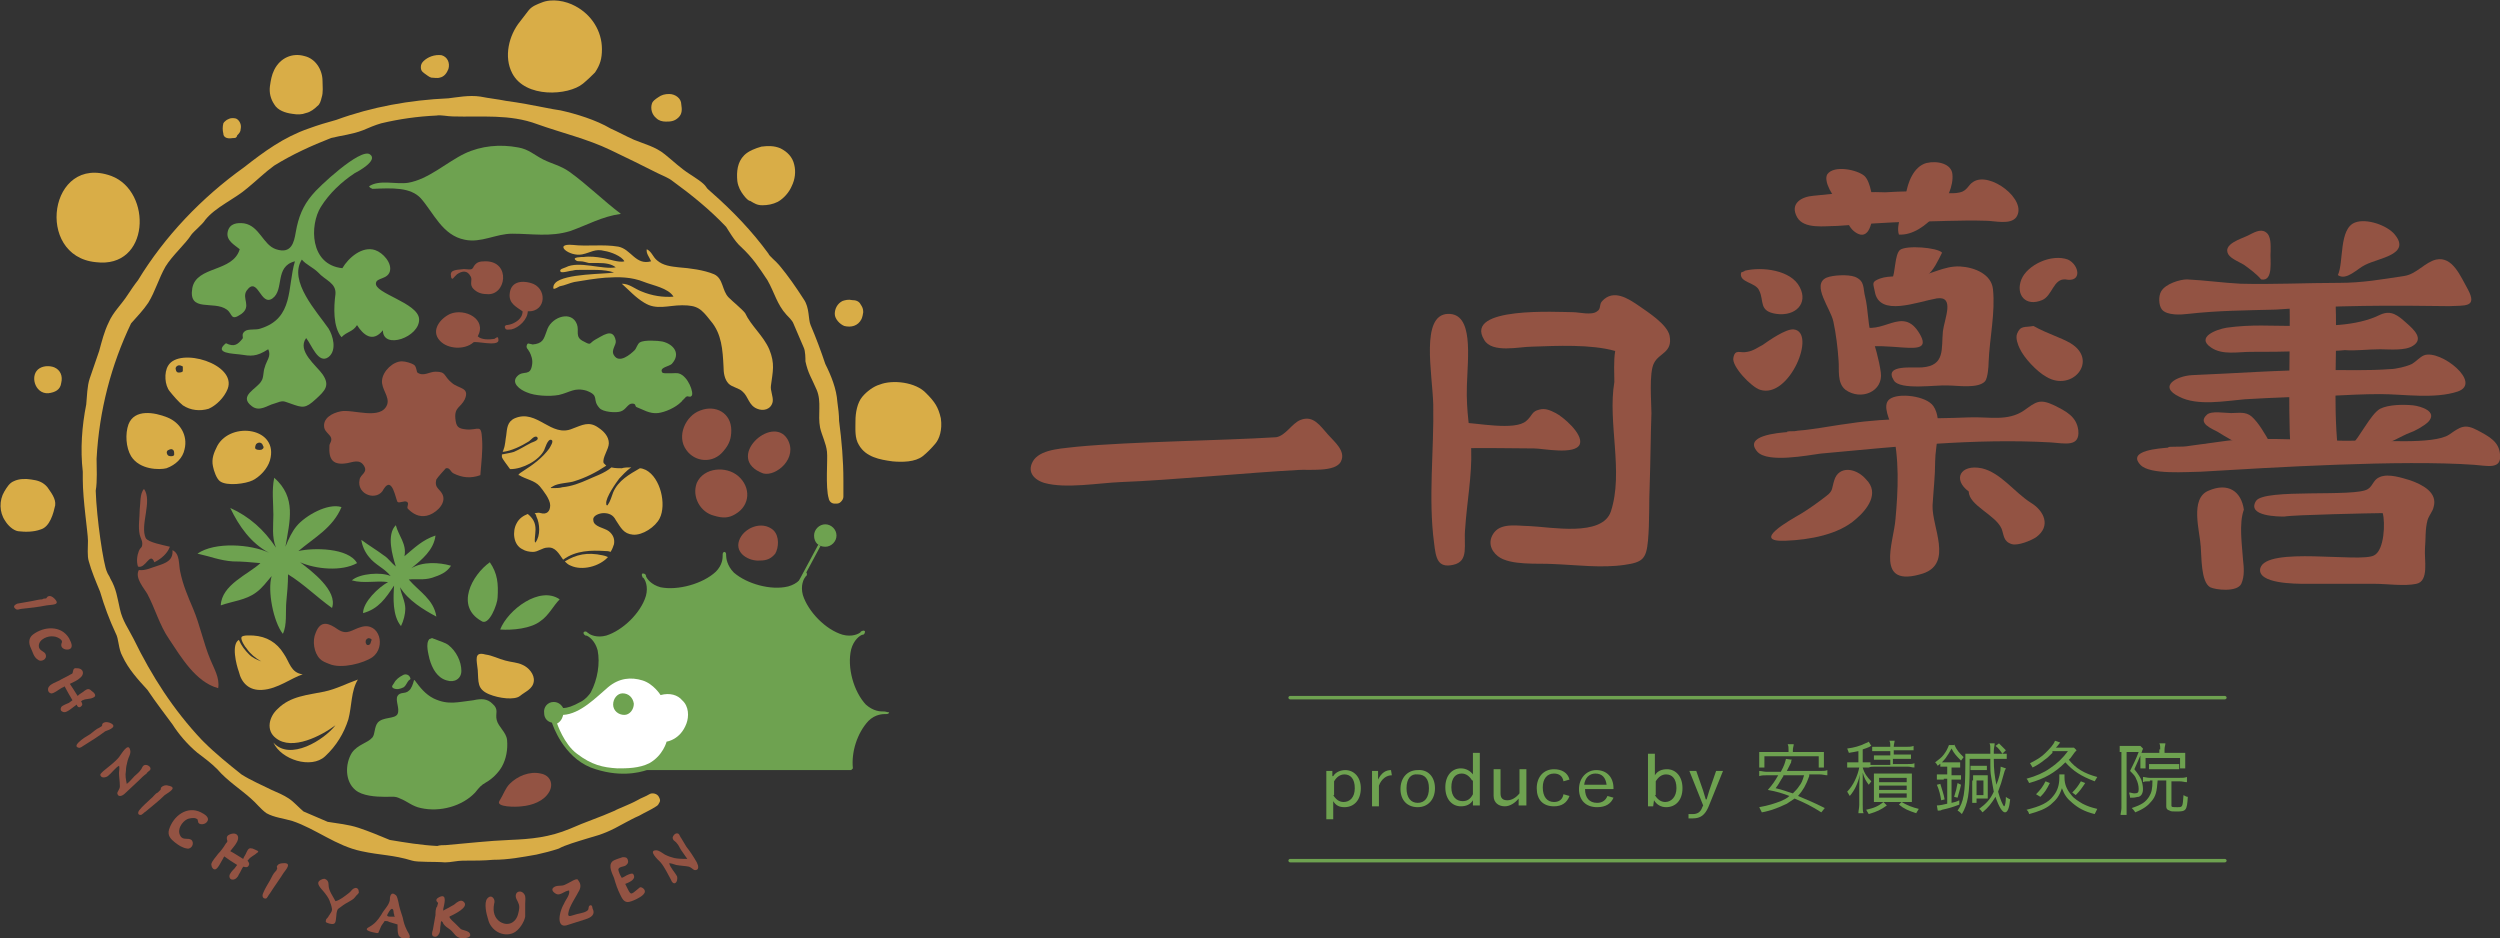 <?xml version="1.0" encoding="utf-8"?>
<!-- Generator: Adobe Illustrator 27.1.1, SVG Export Plug-In . SVG Version: 6.00 Build 0)  -->
<svg version="1.1" id="レイヤー_1" xmlns="http://www.w3.org/2000/svg" xmlns:xlink="http://www.w3.org/1999/xlink" x="0px"
	 y="0px" viewBox="0 0 289.9 108.8" style="enable-background:new 0 0 289.9 108.8;" xml:space="preserve">
<rect x="0" y="0" width="289.9" height="108.8" fill="#333333" stroke="none"/>
<style type="text/css">
	.st0{fill:#935343;}
	.st1{fill:#D9AD47;}
	.st2{fill:#6EA250;}
	.st3{fill:#FFFFFF;}
</style>
<g>
	<g>
		<path class="st0" d="M148,50.7c-6.4,0.4-16.7,0.5-23.1,1.1c-1.4,0.2-4,0.2-5,1.5c-0.9,1.3-0.1,2.3,1.2,2.7c2.5,0.7,6.3,0,8.9-0.1
			c5.5-0.2,14.9-1.1,20.5-1.4c1.2-0.1,4.4,0.3,5-1c0.6-1.2-0.8-2.3-1.5-3.1c-0.9-1-1.7-2.3-3.2-1.7C149.8,49.1,149.1,50.5,148,50.7z
			"/>
		<g>
			<path class="st0" d="M170.1,44.7c0.1-3.3,0.8-8.4-2.2-8.3c-3.2,0.1-1.8,6.9-1.7,10.5c0.1,5.3-0.6,10.9,0.1,16.1
				c0.2,1.7,0.4,2.9,2.2,2.5c1.9-0.4,1.2-2.3,1.4-4.2c0.2-3.1,0.8-6.1,0.7-9.2C170.5,49.9,170,47.9,170.1,44.7z"/>
			<path class="st0" d="M187.3,40.7c-2.8-0.8-6.8-0.6-9.7-0.5c-1.4,0-4.6,0.8-5.5-0.8c-2.4-3.9,8.6-3.2,10.3-3.2
				c0.7,0,2.2,0.4,2.8-0.1c0.5-0.3,0.2-0.8,0.6-1.2c1.3-1.4,3-0.3,4.3,0.6c1,0.7,3.2,2.1,3.5,3.4c0.4,2-1.2,2-1.8,3.2
				c-0.6,1.1-0.3,4.6-0.3,5.8c-0.1,3-0.1,5.3-0.2,8.3c-0.1,2.1,0,4.3-0.2,6.5c-0.2,2.1-0.6,2.5-2.7,2.8c-2.7,0.4-5.7,0-8.4-0.1
				c-1.6-0.1-4.9,0.2-6.3-0.9c-0.9-0.7-1.2-1.8-0.4-2.8c0.9-1.1,2.8-0.7,4-0.7c2.5,0.1,8.5,1.3,9.5-1.7c1.5-4.6-0.4-10.3,0.4-15
				C187.2,43.5,187.1,41.8,187.3,40.7z"/>
			<path class="st0" d="M169.4,49c1.7,0,6.3,1,7.6-0.2c0.7-0.6,0.6-1.1,1.5-1.3c0.7-0.2,1.3,0.1,1.9,0.4c0.8,0.4,3.2,2.4,2.8,3.6
				c-0.5,1.3-4.3,0.5-5.3,0.5c-2.5,0-6.1-0.1-8.6,0"/>
		</g>
		<g>
			<path class="st0" d="M202.3,31.4c2-0.5,5.4-0.1,6.4,1.9c1,1.9-0.5,3.4-2.7,3.1c-2.1-0.3-1.4-1.5-2-2.7c-0.4-1-2.4-0.9-2.1-2.1
				C202.2,31.5,202.4,31.4,202.3,31.4z"/>
			<path class="st0" d="M204.4,40c-0.6,0.3-1.1,0.7-1.8,0.8c-0.8,0.2-1.4-0.4-1.6,0.7c-0.2,1,2.1,3.4,3.1,3.7c3.4,1.1,6.6-6.7,3.9-7
				C207.1,38.1,205.1,39.5,204.4,40z"/>
			<path class="st0" d="M239.5,32.4c2,0.4,1.6-1.7,0.3-2.3c-1.9-0.7-4.7,0.6-5.4,2.3c-0.7,1.8,0.5,3.2,2.4,2.4
				C238,34.3,238.1,32.3,239.5,32.4z"/>
			<path class="st0" d="M235.8,37.8c-1,0.2-1.5-0.1-1.9,0.9c-0.2,0.5,0.1,1.3,0.3,1.7c0.5,1.1,2,2.7,3.1,3.3c3,1.8,6.1-1.9,2.8-3.9
				C238.9,39.1,237.4,38.7,235.8,37.8z"/>
			<path class="st0" d="M218.6,22.3c-2.7-0.1-5.7,0.1-8.3,0.4c-1.4,0.1-2.8,0.9-1.9,2.5c0.8,1.4,3.2,1,4.6,1
				c2.8-0.2,5.7-0.4,8.6-0.5c2.9,0,5.8-0.2,8.7-0.1c1,0,2.8,0.5,3.5-0.4c1.4-2-3.1-5.4-5-4.1c-0.5,0.3-0.6,0.8-1.2,1.1
				c-0.9,0.4-2.3,0.1-3.2,0.1C222.4,22.1,220.4,22.2,218.6,22.3z"/>
			<path class="st0" d="M213.3,23.4c-0.7-0.4-1.9-2.4-1.4-3.2c0.8-1.1,3.5-0.5,4.3,0.2c1.4,1.3,1.5,8.4-1.1,6.5
				C214.1,26.2,213.9,24.6,213.3,23.4z"/>
			<path class="st0" d="M221,22.6c0.2-1.4,0.9-3.3,2.4-3.7c1.3-0.3,2.9,0.1,3,1.3c0.3,2.6-3.1,7.2-6.2,7
				C219.8,26.1,220.8,24.1,221,22.6z"/>
			<path class="st0" d="M223.5,31.9c0.7-0.5,1.3-1.8,1.7-2.6c-0.5-0.6-4.2-0.9-4.9-0.3c-0.6,0.6-0.5,2.6-0.9,3.4
				c1.4,0.1,2.7,0,4.1-0.2"/>
			<path class="st0" d="M216.3,34.5c-0.3-1.1,0-1.9-1.2-2.4c-0.8-0.3-2.6-0.2-3.3,0.1c-1.8,0.8,0.5,3.6,0.8,5.1
				c0.3,1.4,0.5,3,0.6,4.5c0.1,1.1-0.2,2.6,0.8,3.4c1.8,1.3,4.4,0.2,4.1-2c-0.2-1.5-0.7-3.2-1.2-4.7
				C216.6,37.4,216.6,35.7,216.3,34.5z"/>
			<path class="st0" d="M224.6,34.6c-2.3,0.4-6.7,2.2-7.2-0.8c-0.2-1-0.4-1.1,0.6-1.5c1.1-0.4,2.8-0.2,4-0.2
				c1.9-0.2,3.4-1.3,5.3-1.2c1.7,0.1,3.6,0.9,3.8,2.6c0.3,2.7-0.4,5.8-0.5,8.5c0,0.5-0.1,1.8-0.4,2.2c-0.8,0.9-3.2,0.5-4.3,0.5
				c-1.3-0.1-5.6,0.6-6.3-0.6c-1.2-1.9,2.3-1.4,3.3-1.5c2.7-0.2,2.2-2.2,2.4-4.2C225.5,36.9,226.7,34.3,224.6,34.6z"/>
			<path class="st0" d="M215.5,37.7c2.8,1.4,5.1-2.4,7.1,1c1,1.7-0.2,1.7-1.9,1.6c-1.5-0.1-3.3-0.3-4.8,0
				C215.5,39.5,215.4,38.7,215.5,37.7z"/>
			<path class="st0" d="M207.3,50.1c-1.1,0.1-5.2,0.4-3.5,2.3c1.2,1.3,5.8,0.4,7.3,0.2c8.8-0.8,17.8-1.8,26.7-1.3
				c1.6,0.1,3.4,0.6,3.2-1.4c-0.2-1.6-1.4-2.2-2.8-2.9c-1.7-0.8-2.1-0.4-3.5,0.6c-1.9,1.3-4.1,0.7-6.4,0.8c-4.6,0.2-9.3,0-13.8,0.7
				c-1.6,0.2-3.1,0.5-4.7,0.7c-0.6,0.1-1.2,0.1-1.7,0.2C208,50,206.9,50,207.3,50.1z"/>
			<path class="st0" d="M219.4,49.6c-0.2-0.8-1.2-2.6-0.3-3.3c1-0.8,4.3-0.4,5.1,0.8c1.1,1.6,0.2,4.6,0.2,6.4c0,1.7-0.2,3.4-0.3,5.1
				c-0.1,2.5,2.4,6.7-1.1,7.9c-5.7,1.8-3.4-3.6-3.2-6.3C220.1,56.9,220.3,53.2,219.4,49.6z"/>
			<path class="st0" d="M216.4,55.6c-1.2-1.4-3.2-1.6-3.7,0.1c-0.3,0.9-0.1,1.2-0.9,1.8c-0.9,0.7-2,1.5-3,2.1
				c-1.2,0.7-5.9,3.3-1.7,3.1c2.7-0.1,6.1-0.7,8.1-2.5C216.5,59.1,218,57.2,216.4,55.6z"/>
			<path class="st0" d="M228.3,57c-1.9-1.4-1-3.2,1.5-2.7c2.2,0.5,3.8,2.8,5.7,4c1.5,0.9,2.4,2.7,0.6,4c-0.6,0.4-2.1,1-2.8,0.8
				c-1-0.3-0.9-1-1.2-1.8C231.4,59.7,228.3,58.6,228.3,57z"/>
		</g>
	</g>
	<g>
		<g>
			<path class="st0" d="M263.9,35.9c-3.6,0.1-6.6,0.1-10.2,0.5c-0.8,0.1-2.4,0.2-3-0.5c-0.4-0.5-0.4-1.6-0.1-2.1
				c0.5-0.9,2.2-1.4,3-1.4c2.1,0.1,4.2,0.4,6.2,0.5c3.8,0.1,7.7-0.1,11.5-0.1c2.6,0,4.9-0.4,7.5-0.8c1.4-0.2,2.4-1.6,3.7-1.9
				c1.9-0.4,2.8,1.9,3.7,3.5c1.1,2.1-0.4,1.8-2.2,1.9C277.4,35.4,270.8,35.4,263.9,35.9z"/>
			<path class="st0" d="M262.2,32.4c-0.5-0.6-1.3-1.2-2-1.7c-0.5-0.3-1.5-0.7-1.8-1.2c-0.7-1.2,1.5-1.8,2.3-2.2
				c0.6-0.3,1.4-0.8,2-0.4c0.7,0.4,0.6,1.6,0.6,2.3C263.2,30,263.7,32.7,262.2,32.4z"/>
			<path class="st0" d="M271.1,31.9c0.7-1.5,0.1-5.4,2-6.1c1.3-0.5,3.7,0.3,4.6,1.4c1.9,2.3-1.8,2.7-3.4,3.5
				C273.4,31.1,272.1,32.6,271.1,31.9z"/>
			<path class="st0" d="M266.8,40.7c-1.9,0.1-3.9,0.1-5.8,0.1c-1.5,0-3.3,0.4-4.6-0.5c-1.8-1.2,0.6-2.1,1.8-2.3
				c2.9-0.4,5.1-0.2,8-0.2c3.2,0,7,0.1,9.8-1.3c1.3-0.6,2.1,0.1,3.1,1c0.8,0.7,2,1.8,0.7,2.6c-0.9,0.6-2.8,0.4-3.8,0.4
				c-1.4,0-2.8,0.2-4.1,0.1C270.2,40.8,268.2,40.6,266.8,40.7z"/>
			<path class="st0" d="M251.5,51.9c-1,0.1-4.9,0.3-3.3,2c1.1,1.2,5.5,0.8,7,0.8c8.3-0.5,23.3-1.4,31.7-0.8c1.5,0.1,3.2,0.6,3-1.2
				c-0.1-1.5-1.3-2.1-2.6-2.8c-1.5-0.8-2-0.4-3.3,0.5c-1.8,1.2-8.3,0.6-10.5,0.7c-4.3,0.1-10.9-0.5-15.2,0c-1.5,0.2-2.9,0.4-4.4,0.6
				c-0.5,0.1-1.1,0.1-1.6,0.1C252.1,51.8,251.1,51.8,251.5,51.9z"/>
			<path class="st0" d="M270.2,45.9c-3.3,0.1-6.6,0.2-9.9,0.4c-2.3,0.2-5.5,0.8-7.6-0.3c-2.5-1.2-0.3-2.4,1.5-2.5
				c5-0.2,10.1-0.6,15.1-0.6c2.7,0,5.2,0.1,7.9-0.1c0.6,0,1.9-0.3,2.5-0.6c0.5-0.3,0.9-0.8,1.4-1c1.9-0.7,6.8,3.2,3.9,4.2
				c-2.7,0.9-6.3,0.3-9,0.3C274.1,45.7,272.2,45.8,270.2,45.9z"/>
			<path class="st0" d="M265.5,34.6c0.1,5.9-0.2,11.6,0.1,17.5c1.8-0.2,3.7,0.2,5.5,0c-0.6-5.8,0-11.9-0.3-17.8
				C269.2,34,267.3,34.5,265.5,34.6z"/>
			<path class="st0" d="M263.2,51.3c-0.5-0.9-1.3-2.3-2.1-3c-0.7-0.6-1.5-0.4-2.4-0.4c-0.7,0-2.3-0.3-2.8,0.2c-1.1,1,0.6,1.6,1.3,2
				c1,0.6,2,1.3,3.1,1.5"/>
			<path class="st0" d="M260.2,59.1c-0.3-2.1-1.8-3.2-4.1-2.2c-2.2,0.9-1,4.7-0.9,6.5c0.1,1.1,0,4.1,1.1,4.7
				c0.6,0.3,3.1,0.6,3.6-0.4c0.4-0.9,0.3-1.9,0.2-2.8C260,63.3,259.6,60.7,260.2,59.1z"/>
			<path class="st0" d="M264.9,59.9c-0.6,0-4.4,0-3.3-1.8c0.9-1.5,11.6-0.4,13-1.4c0.6-0.4,0.6-1.1,1.4-1.4c1-0.4,2.5,0.1,3.5,0.4
				c1.4,0.5,3.2,1.4,2.7,3.1c-0.1,0.5-0.5,0.9-0.7,1.5c-0.3,1.1-0.2,2.2-0.3,3.3c-0.1,1.3,0.5,3.8-1,4.1c-1.4,0.3-3.4,0-4.8,0
				c-1.1,0-6.9,0-8,0c-1.2,0-5.7,0-5.3-1.8c0.7-2.6,11.6-0.6,13.2-1.5c1.2-0.6,1.3-3.8,1-4.9C275.4,59.5,265.8,59.7,264.9,59.9z"/>
			<path class="st0" d="M272.6,51.7c1-0.9,2.3-3.7,3.4-4.3c1-0.5,2.7-0.5,3.8-0.4c0.9,0.1,2.9,0.7,1.8,1.9c-0.5,0.5-1.6,1.1-2.2,1.3
				c-0.8,0.3-2.1,1.1-2.9,1.3C275.8,51.6,272.6,52.9,272.6,51.7z"/>
		</g>
	</g>
</g>
<g>
	<path class="st1" d="M4.7,61.4c-0.8,0.3-1.8,0.3-2.6,0.2c-0.6-0.1-1.2-0.7-1.5-1.2c-0.7-1-0.7-2.4-0.1-3.4c0.3-0.5,0.6-1,1.1-1.2
		c0.6-0.3,1.4-0.3,2-0.2c0.8,0.1,1.4,0.3,1.9,0.9c0.4,0.6,1,1.3,0.9,2.1C6.2,59.5,5.8,61.1,4.7,61.4z"/>
	<path class="st1" d="M5.6,45.6c-1.6,0.1-2.2-2.2-1-2.9c0.5-0.3,1.2-0.3,1.7-0.1c0.7,0.3,1,1,0.8,1.8C7,45.2,6.4,45.5,5.6,45.6z"/>
	<path class="st1" d="M27.2,16c-0.3,0-0.6,0.1-0.9,0c-0.3-0.1-0.4-0.3-0.4-0.5c-0.1-0.4-0.1-0.8,0-1.2c0.1-0.2,0.3-0.3,0.4-0.4
		c0.2-0.1,0.4-0.2,0.6-0.2c0.3,0,0.5,0,0.7,0.2c0.3,0.3,0.4,0.7,0.3,1.1c0,0.3-0.2,0.5-0.4,0.7C27.5,15.8,27.4,16,27.2,16z"/>
	<path class="st1" d="M36.8,12.3c-0.3,0.3-0.8,0.7-1.3,0.8c-0.5,0.2-1,0.2-1.6,0.1c-0.8-0.1-1.7-0.4-2.1-1.1
		c-0.4-0.6-0.6-1.3-0.5-2.1c0.1-0.7,0.2-1.3,0.5-1.9c0.7-1.4,2.1-2,3.5-1.6c1.3,0.3,2.1,1.6,2.1,2.9c0,0.6,0.1,1.3-0.1,1.9
		C37.2,11.7,37.1,12.1,36.8,12.3z"/>
	<path class="st1" d="M51,9c-0.3,0.1-0.7,0-1,0c-0.3-0.1-0.5-0.3-0.8-0.5c-0.3-0.2-0.4-0.4-0.4-0.7c0-0.3,0.1-0.5,0.3-0.7
		c0.5-0.5,1.3-0.8,2.1-0.7c0.7,0.2,1,0.9,0.8,1.6C51.8,8.5,51.5,8.9,51,9z"/>
	<path class="st1" d="M67.6,9.7c-1.7,1.4-6.7,1.7-8.2-1.2c-1-1.9-0.4-4.4,0.9-6c0.3-0.4,0.7-0.9,1-1.3c0.4-0.5,1-0.7,1.5-0.9
		c1.2-0.5,2.8-0.2,3.9,0.4c1.9,1,3.1,2.9,3.1,5c0,1.1-0.2,1.8-0.8,2.7C68.6,8.8,68.2,9.2,67.6,9.7z"/>
	<path class="st1" d="M78.7,13.6c-0.5,0.5-1,0.5-1.5,0.5c-0.4,0-0.8-0.1-1.1-0.4c-0.5-0.4-0.7-1.1-0.5-1.7c0.1-0.3,0.4-0.5,0.7-0.7
		c0.4-0.3,0.8-0.4,1.3-0.4c0.7,0,1.4,0.5,1.4,1.2C79.1,12.7,79.1,13.2,78.7,13.6z"/>
	<path class="st1" d="M86.2,22.6c-0.3-0.4-0.6-0.9-0.7-1.6c-0.1-1.1,0-2.2,0.8-3c0.5-0.5,1.3-0.8,2-1c0.8-0.1,1.5-0.1,2.2,0.2
		c0.8,0.4,1.4,1,1.6,1.9c0.2,0.8,0.1,1.7-0.3,2.5c-0.3,0.7-0.9,1.4-1.6,1.8c-0.6,0.3-1.2,0.4-1.8,0.4c-0.6,0-0.9-0.2-1.4-0.5
		C86.8,23.3,86.5,23,86.2,22.6z"/>
	<path class="st1" d="M99.9,37c-0.4,0.8-1.2,1-2,0.8c-0.5-0.2-1.1-0.8-1.1-1.4c0-0.6,0.3-1.2,0.9-1.5c0.3-0.1,0.7-0.2,1.1-0.1
		c0.4,0,0.8,0.1,1,0.5c0.2,0.3,0.3,0.5,0.3,0.9C100.1,36.3,100,36.8,99.9,37z"/>
	<path class="st1" d="M109.1,48.5c0.2,1.4-0.2,2.4-0.6,2.9c-0.5,0.6-1,1.1-1.5,1.5c-0.9,0.7-2.4,0.7-3.5,0.6
		c-1.5-0.2-3.1-0.5-3.9-1.9c-0.5-0.8-0.4-1.8-0.4-2.8c0-0.9,0.2-2.1,0.8-2.8c0.5-0.6,1.3-1.2,2-1.4c1.5-0.6,4.2-0.3,5.4,1
		C108.4,46.6,108.8,47.2,109.1,48.5z"/>
	<path class="st0" d="M41.9,72.7c-1.1,0.3-1.6,1-2.7,0.3c-1-0.7-2-1.2-2.6,0.4c-0.4,0.9-0.2,2.3,0.5,3c0.3,0.3,0.6,0.4,1.1,0.6
		c1.4,0.6,4-0.1,5-0.8C44.8,75,44,72.1,41.9,72.7z M42.9,74.7c-0.1,0.1-0.2,0.1-0.2,0.1c-0.1,0-0.2,0-0.2-0.1
		c-0.1-0.1-0.1-0.2-0.1-0.3c0-0.2,0.1-0.3,0.3-0.4c0.2,0,0.4,0.1,0.4,0.2C43,74.4,43,74.6,42.9,74.7z"/>
	<path class="st2" d="M78.7,43.3c-0.3-0.1-1.7,0.1-1.9-0.1c-0.4-0.6,0.8-0.7,1.1-1c1.1-1.2,0.2-2.3-1.1-2.6
		c-0.5-0.1-2.1-0.2-2.6,0.1c-0.3,0.2-0.4,0.7-0.6,0.9c-0.5,0.5-1.8,1.6-2.4,0.6c-0.4-0.6,0.3-1.2,0.2-1.7c-0.3-1.6-1.6-0.5-2.4-0.1
		c-0.7,0.4-0.4,0.7-1.3,0.2c-1.1-0.5-0.5-1.2-0.8-2c-0.6-1.6-2.8-0.9-3.4,0.5c-0.4,1-0.4,1.6-1.4,1.8c-0.2,0-0.3,0.1-0.5,0
		c-0.2,0-0.4-0.2-0.5,0.1c-0.1,0.2,0,0.4,0.1,0.5c0.1,0.1,0.1,0.2,0.2,0.3c0.2,0.4,0.4,0.9,0.3,1.5c-0.2,1.4-1,0.6-1.7,1.3
		c-0.8,0.8,0.3,1.6,1.1,1.9c0.9,0.4,2.6,0.5,3.7,0.3c1.3-0.3,1.8-0.9,3.2-0.5c1.6,0.6,0.6,1,1.5,2c0.4,0.5,2,0.6,2.5,0.4
		c0.6-0.2,0.8-0.9,1.3-0.9c0.5,0,0.3,0.3,0.5,0.4c0.8,0.3,1.5,0.8,2.5,0.7c0.8-0.1,2-0.6,2.7-1.3c0,0,0,0,0.1-0.1c0,0,0-0.1,0.1-0.1
		c0.1-0.1,0.1-0.2,0.2-0.2c0.1-0.1,0.1-0.2,0.2-0.2c0.1-0.1,0.2,0,0.4,0c0.1,0,0.1,0,0.2-0.1C80.5,45.6,79.8,43.6,78.7,43.3z"/>
	<path class="st1" d="M25.2,51.7c-0.4,0.8-0.7,1.5-0.5,2.4c0.1,0.5,0.4,1.4,0.8,1.7c0.8,0.6,3,0.3,3.8-0.1c0.8-0.4,1.7-1.3,2-2.3
		C32.4,49.6,26.8,48.8,25.2,51.7z M30.4,52.1c-0.1,0.1-0.5,0.1-0.7,0c-0.2-0.1-0.1-0.4,0-0.6c0.3-0.3,0.7-0.2,0.8,0.2
		C30.6,51.8,30.6,52,30.4,52.1z"/>
	<path class="st1" d="M19.4,48.4c-1.5-0.6-3.8-1-4.5,0.8c-0.4,1.1-0.3,2.7,0.3,3.7c1,1.6,3.3,1.6,4.1,1.4c1.1-0.4,1.9-1.2,2.1-2.2
		C21.8,50.5,20.9,49,19.4,48.4z M20.2,52.7c0,0.1-0.1,0.2-0.3,0.2c-0.2,0-0.4,0-0.5-0.2c-0.1-0.2-0.1-0.4,0.1-0.5
		c0.2-0.1,0.4-0.2,0.6,0C20.2,52.3,20.2,52.5,20.2,52.7z"/>
	<path class="st1" d="M19.5,42.4c-0.5,0.8-0.4,2.3,0.2,3c0.4,0.5,1,1.2,1.5,1.6c0.9,0.6,2,0.7,3,0.4c0.9-0.4,1.8-1.3,2.2-2.3
		C27.5,42.2,20.8,40.2,19.5,42.4z M21.2,43c0,0.2-0.4,0.2-0.5,0.2c-0.2,0-0.3-0.2-0.3-0.3c-0.1-0.2,0-0.4,0.2-0.5
		c0.2-0.1,0.4,0,0.6,0.1C21.2,42.6,21.2,42.8,21.2,43z"/>
	<path class="st0" d="M56.3,30.3c-0.7,0-1,0.1-1.3,0.5c-0.1,0.1-0.1,0.3-0.3,0.4c-0.2,0.1-0.6,0-0.9,0c-0.6,0.1-1.7,0-1.5,0.8
		c0,0.1,0,0.2,0.1,0.3c0.1,0.1,0.2-0.1,0.3-0.2c0.1-0.1,0.2-0.2,0.3-0.3c0.6-0.4,1.2-0.5,1.6,0.3c0.2,0.4-0.2,0.9,0.3,1.4
		c0.4,0.4,0.9,0.6,1.5,0.6C58.7,34.4,59.3,30.3,56.3,30.3z"/>
	<path class="st0" d="M57.7,39.1c-0.1,0-0.2,0.1-0.2,0.1c-0.1,0-0.1,0.1-0.2,0.1c-0.6,0.1-1.5,0.1-1.9-0.3c1.1-2-1.5-3.3-3.2-2.6
		c-1.1,0.5-2.3,1.9-1.2,3.1c0.9,1,2.9,1.1,3.9,0.2c0.2-0.2,2.8,0.5,2.9-0.2C57.8,39.4,57.8,39.2,57.7,39.1z"/>
	<g>
		<g>
			
				<rect x="90.8" y="65.6" transform="matrix(0.473 -0.881 0.881 0.473 -8.557 117.158)" class="st2" width="5.7" height="0.3"/>
			<path class="st2" d="M102.5,82.5L102.5,82.5C102.5,82.5,102.5,82.5,102.5,82.5c0,0-0.1,0-0.1,0c-0.3,0-1.1,0-2-0.8
				c-1.4-1.5-2.2-4.3-1.7-6.4c0.3-1.1,1-1.6,1.3-1.7c0,0,0.1,0,0.1,0c0,0,0,0,0,0c0.2-0.1,0.2-0.3,0.2-0.4c-0.1-0.1-0.2-0.1-0.4,0
				c0,0,0,0,0,0c0,0-0.1,0-0.1,0.1c-0.2,0.2-1,0.6-2.1,0.3c-2-0.6-4-2.7-4.6-4.6c-0.3-1.1,0.1-1.9,0.3-2.1c0,0,0-0.1,0.1-0.1
				c0,0,0,0,0,0v0c0.1-0.2,0.1-0.3,0-0.4c-0.1-0.1-0.3,0-0.4,0.2c0,0,0,0,0,0c0,0,0,0.1,0,0.1c-0.1,0.3-0.6,1-1.7,1.3
				c-2,0.5-4.8-0.3-6.3-1.6c-0.8-0.8-0.9-1.7-0.9-2c0,0,0-0.1,0-0.1c0,0,0,0,0,0c0-0.2-0.1-0.3-0.2-0.3c-0.1,0-0.2,0.1-0.2,0.3
				c0,0,0,0,0,0c0,0,0,0.1,0,0.1c0,0.3,0,1.1-0.8,1.9c-1.5,1.4-4.4,2.2-6.4,1.8c-1.1-0.3-1.6-1-1.7-1.3c0,0,0-0.1,0-0.1c0,0,0,0,0,0
				v0c-0.1-0.2-0.3-0.2-0.4-0.2c-0.1,0.1-0.1,0.2,0,0.4c0,0,0,0,0,0c0,0,0,0.1,0.1,0.1c0.2,0.2,0.6,1,0.3,2.1c-0.6,2-2.7,4-4.6,4.6
				c-1.1,0.3-1.9-0.1-2.1-0.3c0,0-0.1,0-0.1-0.1c0,0,0,0,0,0c-0.2-0.1-0.3-0.1-0.4,0c-0.1,0.1,0,0.3,0.2,0.4v0c0,0,0,0,0,0
				c0,0,0.1,0,0.1,0c0.3,0.1,1,0.6,1.3,1.7c0.3,1.5,0,3.4-0.8,4.9c-0.2,0.3-0.6,0.8-1.2,1.1c-0.9,0.5-1.5,0.7-2,0.7
				c-0.2-0.4-0.6-0.7-1.1-0.7c-0.7,0-1.2,0.6-1.1,1.3c0,0.6,0.4,1,0.9,1.1c0.1,0.3,1.3,3.9,4.5,5.2c3.2,1.2,5.6,0.6,6.5,0.3h23.5
				h0.2l0.2-0.2c-0.2-1.9,0.5-4.1,1.8-5.5c0.8-0.8,1.7-0.8,2-0.8c0,0,0.1,0,0.1,0c0,0,0,0,0,0h0c0.2,0,0.3-0.1,0.3-0.2
				C102.9,82.6,102.7,82.5,102.5,82.5z"/>
			<path class="st3" d="M76.6,80.6c0,0-0.8-1.3-2.1-1.7c-1.3-0.4-2.7-0.3-4,0.8s-3.2,3.1-5.2,3.2c0,0-0.1,0.7-0.7,1
				c0,0,0.8,2.4,2.3,3.5c1.7,1.3,3,1.6,4.7,1.7c1.1,0,2.5,0,3.7-0.6c1.6-0.9,2-2.5,2-2.5s1.6-0.2,2.3-2.1c0.3-0.8,0.3-2-0.5-2.7
				C78.6,80.6,77.7,80.3,76.6,80.6z"/>
			<path class="st2" d="M71.1,81.7c0-0.7,0.5-1.3,1.1-1.3c0.7,0,1.2,0.5,1.3,1.2c0,0.7-0.5,1.3-1.1,1.3
				C71.7,82.9,71.1,82.4,71.1,81.7z"/>
			<path class="st2" d="M94.4,62.1c0-0.7,0.6-1.3,1.3-1.3c0.7,0,1.3,0.6,1.3,1.3c0,0.7-0.6,1.3-1.3,1.3
				C94.9,63.4,94.4,62.9,94.4,62.1z"/>
		</g>
		<path class="st1" d="M11.1,30.4c6.3,0.8,6.6-8.2,1.8-10C5.7,17.8,4,29.7,11.1,30.4z"/>
		<path class="st2" d="M22.3,33.4c-0.5,2.9,2.5,1.4,4,2.5c0.7,0.5,0.4,1.4,1.7,0.5c1.2-0.9,0-1.8,0.6-2.7c1.3-1.8,1.6,1.9,3,0.9
			c1.4-1,0.2-3.7,2.6-4.3c-0.9,3-0.1,6.6-4,7.8c-0.5,0.2-1.4,0-1.8,0.3c-0.5,0.4-0.1,0.7-0.3,0.9c-0.5,0.6-0.9,1-1.9,0.5
			c-1.5,1.2,0.9,1.2,1.6,1.3c1.3,0.2,1.9,0.3,3.3-0.6c0.4,0.8-0.2,1.3-0.4,2.1c-0.2,0.5-0.1,1.2-0.4,1.6c-0.5,0.9-2.7,1.7-1.1,2.9
			c0.9,0.7,1.8-0.1,2.6-0.3c1.1-0.4,1-0.3,1.9,0c1.4,0.5,1.7,0.6,2.9-0.5c1.1-1,1.7-1.6,0.8-2.9c-0.7-1-3-2.7-1.9-4.2
			c0.6,0.7,1.4,3.1,2.6,2.2c1-0.8,0.5-2.5,0-3.3c-1.3-1.9-4.7-5.5-3.1-8c0.5,0.6,1.3,0.9,1.9,1.5c0.8,0.9,2.1,1.2,2,2.5
			c-0.2,1.5-0.3,3.8,0.7,5c0.7-0.7,1.3-0.6,1.8-1.4c0.7,1.1,1.8,2.1,3,0.6c0,2.3,4.3,0.8,4.2-1.3c-0.1-1.9-5.3-3-5-4.2
			c0.1-0.6,1.3-0.4,1.6-1.3c0.3-1-0.8-2.2-1.7-2.5c-1.5-0.5-3.1,0.9-3.8,2.1c-3.8-0.4-3.8-5-2.5-7.1c1-1.6,2.4-2.9,3.9-3.9
			c0.4-0.2,2.8-1.5,1.8-2.2c-1.1-0.8-6.1,3.9-6.7,4.7c-1.1,1.3-1.6,2.6-1.9,4.3c-0.2,1.2-0.5,2.6-2.3,2c-1.5-0.5-1.9-2.7-3.7-3
			c-0.8-0.1-1.7,0-1.9,1c-0.2,1,0.8,1.5,1.4,2C27,31.6,22.8,30.8,22.3,33.4z"/>
		<path class="st2" d="M25.6,70.2c1.4-0.5,2.9-0.6,4.1-1.5c0.7-0.5,1.2-1.2,1.8-1.9c-0.5,1.7,0.2,5.3,1.3,6.7c0.5-1,0.3-2.6,0.4-3.7
			c0.1-1,0.2-2.1,0.2-3.2c1.8,1.1,3.4,2.7,5.1,3.9c0.7-2-2.4-4.3-3.7-5.3c1.8,0.8,4.8,1.1,6.6,0.1c-1-1.8-5.1-1.8-6.8-1.4
			c1.9-1.6,4-2.7,5-5.1c-1.6-0.5-4.2,1-5.2,2.2c-0.5,0.6-0.9,1.4-1.3,2.4c0.5-3,1.3-5.7-1.3-8c-0.3,1.4-0.1,2.9-0.1,4.3
			c0,1.2-0.2,2.6,0.3,3.8c-1.4-2.1-3.1-3.6-5.3-4.6c1,2.1,2.4,4.1,4.5,5.2c-2.1-1-6.3-1.3-8.3,0.1c1.4,0.3,2.6,0.8,4.1,0.9
			c1.1,0,2.1,0.1,3.2,0.2C28.8,66.6,25.7,67.8,25.6,70.2z"/>
		<path class="st2" d="M50.6,71.5c-0.3-2-2-2.9-3.2-4.3c0.9-0.1,1.7,0.1,2.7-0.2c0.9-0.3,1.7-0.6,2.2-1.4c-1.4-0.4-3.3-0.5-4.6,0.3
			c1.2-1,2.6-2.1,2.8-3.8c-1.5,0.5-2.4,1.4-3.6,2.4c0.3-1.4-0.7-2.4-1-3.6c-1.1,1.1-0.4,3.5,0,4.8c-0.5-0.4-0.9-1-1.4-1.3
			c-0.8-0.6-1.8-1.2-2.6-1.8c0.1,0.7,0.4,1.4,0.9,2c0.7,0.9,1.8,1.3,2.5,2.2c-1.1-0.5-3.6-0.3-4.5,0.5c1.4,0.4,2.8,0,4.2,0.2
			c-1.1,0.6-2.9,2.3-2.9,3.6c1.8-0.5,2.6-1.7,3.6-3.2c-0.1,1.4-0.2,3.5,0.8,4.7c0.3-0.6,0.5-1.4,0.5-2c0-0.9-0.5-1.7-0.6-2.5
			C47.3,69.6,49.1,70.7,50.6,71.5z"/>
		<path class="st0" d="M55.7,55.1c0.1-1.4,0.3-2.8,0.2-4.2c-0.1-1.8-0.4-1-1.8-1.1c-1-0.1-1.2-0.3-1.3-1.3c-0.1-1.3,0.6-1.2,1.1-2.2
			c0.6-1.4-0.7-1.2-1.5-1.9c-1-0.8-0.6-1.3-1.9-1.3c-0.7,0-1.4,0.6-2.1,0.1c-0.1-0.1-0.1-0.7-0.4-0.9c-0.3-0.2-1-0.4-1.4-0.4
			c-1,0-2.2,1.1-2.3,2.2c-0.1,1,0.9,1.9,0.6,2.8c-0.7,1.9-4,0.5-5.4,0.8c-1,0.2-2.1,0.8-1.9,1.9c0.1,0.5,0.7,0.8,0.8,1.2
			c0.1,0.4-0.2,0.6-0.2,0.9c-0.1,1.6,0.4,2.3,2.1,2c0.6-0.1,1.4-0.5,1.9,0.3c0.5,0.8-0.4,1-0.5,1.6c-0.4,1.8,2.1,2.6,2.8,1.1
			c1-1.6,1.4,1.3,1.6,1.5c0.2,0.2,0.8-0.2,1.1,0c0.3,0.2-0.1,0.6,0.1,0.8c0.6,0.6,1.3,1,2.2,0.8c0.9-0.2,2.1-1.2,1.9-2.2
			c-0.2-0.9-1.1-0.9-0.8-2c0.1-0.2,1-1.2,1.1-1.3c0.5-0.1,0.5,0.4,0.9,0.6C53.6,55.4,54.6,55.5,55.7,55.1z"/>
		<path class="st2" d="M72,24.8c-2-1.5-3.9-3.4-6-4.9c-1-0.7-2-0.9-3-1.4c-1-0.5-1.7-1.2-2.9-1.4c-2.1-0.4-4.3-0.2-6.2,0.7
			c-2.1,1-4.2,3-6.6,3.4c-1.4,0.2-3.3-0.4-4.5,0.4c0.1,0.2,0.2,0.2,0.4,0.3c2.3-0.1,4.4-0.2,5.6,1.1c1.5,1.7,2.5,4.3,5.1,4.8
			c1.9,0.4,3.6-0.7,5.5-0.7c2.3,0,4.4,0.4,6.7-0.3C68.1,26.1,69.8,25.1,72,24.8z"/>
		<path class="st2" d="M44.7,92.4c0.8,0,1.1-0.1,1.7,0.2c0.8,0.3,1.4,0.9,2.4,1.1c2.2,0.5,4.8-0.2,6.3-1.8c0.5-0.6,0.6-0.8,1.3-1.2
			c0.7-0.4,1.4-1.1,1.8-1.8c0.5-0.9,0.7-2,0.6-3.1c-0.1-0.9-1-1.5-1.2-2.3c-0.2-0.8,0.3-1.2-0.5-1.9c-0.6-0.6-1.3-0.6-2.2-0.4
			c-1.8,0.2-2.9,0.6-4.6-0.2c-1-0.5-1.6-1.3-2.2-2.1c0,0-0.1-0.1-0.1,0c-0.1,0.4-0.3,1-0.6,1.2c-0.4,0.4-1,0.1-1.3,0.6
			c-0.3,0.5,0.3,1.5,0,2.1c-0.3,0.6-1.7,0.3-2.3,1c-0.4,0.5-0.3,1.3-0.6,1.7c-0.6,0.7-1.7,0.8-2.4,1.8c-0.8,1.3-0.8,3.3,0.4,4.3
			C42,92.3,43.6,92.4,44.7,92.4z"/>
		<path class="st2" d="M46.7,78.3c-0.4,0.2-0.8,0.5-1,0.9c-0.1,0.2-0.4,0.4-0.1,0.6c0.4,0.2,0.8,0.1,1.2-0.1
			c0.3-0.2,0.4-0.6,0.6-0.8c0.1-0.1,0.2-0.1,0.2-0.2C47.5,78.2,47,78.1,46.7,78.3z"/>
		<path class="st1" d="M30.4,80c1.8-0.1,3.4-1.4,4.7-1.8c-1.4-0.2-1.5-1.4-2.2-2.4c-0.8-1.3-2-2-3.5-2.1c-0.2,0-1.3-0.1-1.4,0.2
			c-0.1,0.3,0.4,1.1,0.6,1.3c0.4,0.6,1,1.1,1.7,1.5c-0.5-0.2-1-0.4-1.4-0.8c-0.5-0.5-0.9-1-1.2-1.7c-0.9,0.5-0.3,2.9,0,3.7
			C28,79.2,28.9,80.1,30.4,80z"/>
		<path class="st0" d="M16,65.7c0.9,0.3,1.4-1.8,1.9-0.5c0.8-0.4,1.5-1,1.8-1.8c-0.8-0.2-2.5-0.5-2.8-1c-0.7-1.5,0.8-4.3-0.2-5.7
			c-0.5,0.5-0.4,1.7-0.5,2.4c0,0.9-0.2,2,0,2.9c0.1,0.4,0.3,0.7,0.3,1c0,0.6-0.2,0.4-0.4,0.9C15.9,64.4,15.8,65.1,16,65.7z"/>
		<path class="st0" d="M19.6,74.1c1.4,2.1,3.1,5,5.7,5.7c0.2-1.2-0.5-2.3-0.9-3.3c-0.8-1.9-1.2-4-2-5.9c-0.6-1.4-1.2-2.8-1.5-4.3
			c-0.2-0.8,0-2.1-0.9-2.5c0.1,1.2-0.8,1.5-1.7,1.8c-0.7,0.2-1.4,0.6-2.2,0.5c-0.5,0.9,0.6,2.1,1,2.8C18,70.6,18.5,72.5,19.6,74.1z"
			/>
		<path class="st2" d="M64.9,69.5c-2.3-1.6-6,1.2-6.9,3.5c1.4,0.1,3.6-0.1,4.7-1C63.6,71.4,64.2,70.2,64.9,69.5z"/>
		<path class="st2" d="M55.8,72c0.9,0.7,1.9-2,1.9-2.7c0.1-1.6,0-2.8-0.9-4.1C54.7,66.7,52.8,70.3,55.8,72z"/>
		<path class="st0" d="M59.5,37.5c-0.2,0.1-0.6,0.2-0.8,0.2c-0.2,0.1-0.2,0.2-0.1,0.4c0.1,0.2,0.4,0.1,0.7,0.1
			c0.9-0.2,1.9-1.2,1.9-2.1c2.2,0.1,2.3-2.8,0.3-3.3c-1.1-0.3-2.3-0.1-2.4,1.3c-0.1,1.1,0.8,1.5,1.5,2C60.6,37,59.7,37.4,59.5,37.5z
			"/>
		<path class="st0" d="M82.8,59.8c1,0.3,1.7,0.3,2.5-0.2c1.7-1,1.8-3.1,0.3-4.4c-1.4-1.2-4-1-4.8,0.8C80.2,57.6,81.2,59.4,82.8,59.8
			z"/>
		<path class="st0" d="M83.9,52.3c0.7-0.8,0.9-1.5,0.9-2.4c0-2-1.8-3-3.6-2.3c-1.7,0.6-2.8,3-1.6,4.6C80.6,53.6,82.7,53.8,83.9,52.3
			z"/>
		<path class="st0" d="M91.3,50.9c-1.8-2.9-7.4,2.3-2.8,4C90,55.3,92.6,53.1,91.3,50.9z"/>
		<path class="st1" d="M31.7,86.1c0.9,2,4.4,3.1,6,1.6c1.3-1.2,2.2-2.7,2.7-4.3c0.4-1.5,0.3-3.3,1.1-4.6c-1.4,0.5-2.5,1.1-3.9,1.4
			c-1.9,0.4-3.9,0.5-5.4,2c-1,0.9-1.4,2.5-0.2,3.4c1.9,1.5,5.3-0.3,6.9-1.5C37.6,85.8,33.6,88.3,31.7,86.1z"/>
		<path class="st2" d="M51.8,78.9c0.9,0.3,1.7-0.2,1.7-1.1c0-1.1-0.6-2.3-1.5-3c-0.4-0.3-0.9-0.4-1.6-0.7c-0.1,0-0.2-0.1-0.3-0.1
			c-0.1,0-0.2,0.1-0.3,0.1c-0.5,0.5-0.1,1.8,0,2.3C50.1,77.5,50.7,78.6,51.8,78.9z"/>
		<path class="st0" d="M60.5,93.5c1.2-0.1,2.6-0.6,3.2-1.7c0.5-0.9,0.1-1.9-1-2.1c-1.3-0.3-2.7,0.3-3.6,1.2c-0.5,0.5-0.7,1.2-1.2,2
			C57.5,93.6,59.8,93.6,60.5,93.5z"/>
		<path class="st1" d="M55.4,77.7c0.1,1.4-0.1,2.2,1.3,2.8c1.2,0.5,3,0.7,3.6,0.2c0.6-0.5,1.5-0.8,1.6-1.7c0.1-0.8-0.6-1.6-1.3-1.9
			c-0.6-0.3-1.3-0.3-2-0.5c-0.8-0.2-1.5-0.6-2.3-0.7C54.9,75.5,55.3,76.6,55.4,77.7z"/>
		<path class="st1" d="M65.5,65.1c0.2,0.2,0.4,0.4,0.7,0.5c1.3,0.6,3.3,0.1,4.3-1c-0.2-0.1-0.5-0.2-0.6-0.2
			C68.1,64,66.8,64.3,65.5,65.1z"/>
		<path class="st1" d="M70,59.5c0.6,0,1.1,0.2,1.4,0.8c0.6,0.9,0.9,1.6,2,1.7c1.1,0.1,2.6-0.9,3.1-1.9c0.8-1.6,0.1-4.7-1.6-5.6
			c-0.2-0.1-0.5-0.2-0.7-0.2c-1.2,0.7-2.5,1.4-3.1,2.8c-0.2,0.5-0.3,1-0.6,1.4c0,0.1-0.1,0.1-0.1,0.1c-0.1,0-0.1-0.1-0.1-0.2
			c-0.1-0.7,1.2-2.5,1.5-2.9c0.3-0.3,0.8-0.9,1.4-1.3c-0.4,0-0.8,0-1.1,0.1c-0.3,0-0.8,0-1.2-0.1c-0.8,0.7-2.1,1.1-2.7,1.4
			c-0.9,0.4-1.9,0.8-3,0.9c-0.3,0.1-0.7,0.1-1,0.1c-0.1,0-0.2,0-0.3,0c-0.1-0.1,0.1-0.1,0.2-0.2c0.6-0.4,2-0.4,2.5-0.6
			c1.3-0.4,2.5-1,3.7-1.8c-0.1-0.1-0.2-0.2-0.3-0.3c-0.2-0.6,0.6-1.6,0.6-2.3c0-0.8-0.6-1.4-1.2-1.8c-1.1-0.8-1.9-0.3-3,0.1
			c-2.5,1.1-4.1-2.3-6.7-1.2c-0.9,0.4-0.9,1.2-1,2c-0.1,0.5-0.1,1.1-0.3,1.6c0,0.1-0.1,0.2-0.1,0.3c1-0.1,2.2-0.7,3-1.2
			c0.2-0.1,0.7-0.8,1-0.5c0.3,0.4-0.7,0.6-0.8,0.7c-0.6,0.3-1.2,0.7-1.9,1c-0.3,0.1-0.9,0.2-1.4,0.3c0,0.1,0,0.2,0,0.3
			c0.1,0.3,0.6,0.9,0.8,1.2c0.1,0.1,0.1,0.2,0.2,0.2c1.4,0,3.3-1,3.9-2.2c0.1-0.2,0.4-1.3,0.8-1.2c0.4,0.1-0.1,0.8-0.2,1
			c-0.8,1.1-1.9,1.9-3,2.6c-0.3,0.2-0.5,0.3-0.6,0.5c0,0,0,0,0.1,0c0.8,0.5,1.8,0.6,2.4,1.3c0.4,0.5,1.2,1.5,1.2,2.2
			c0,0.7-0.4,1.1-1.1,0.9c-0.3-0.1-0.4,0-0.7,0c0.1,0.1,0.2,0.3,0.2,0.4c0.4,0.8,0.5,2.2-0.1,3c-0.2,0.1,0-1,0-1.5
			c0-0.8-0.3-1.3-0.9-1.8c-0.5,0.2-1,0.5-1.3,1.1c-0.5,0.9-0.4,2.5,0.7,3c0.3,0.2,0.8,0.3,1.2,0.3c0.6,0,1.1-0.5,1.7-0.5
			c0.9-0.1,1.3,0.7,1.8,1.4c1.5-1.1,3.3-1.1,4.9-1c0.1,0,0.4,0,0.6,0.1c0.2-0.3,0.3-0.6,0.4-0.9c0.1-0.6-0.1-1.1-0.6-1.5
			c-0.5-0.4-1.8-0.5-1.8-1.3C68.7,59.8,69.5,59.5,70,59.5z"/>
		<path class="st0" d="M88.1,65c0.8,0,1.3-0.2,1.8-0.8c0.4-0.7,0.5-2-0.2-2.7c-1.3-1.2-3.5-0.3-4,1.2C85.2,64.2,86.9,65.1,88.1,65z"
			/>
		<path class="st1" d="M68.2,97.2C68.2,97.2,68.2,97.2,68.2,97.2c1.8-0.5,2.5-0.8,4.3-1.8c0.2-0.1,1.1-0.6,1.6-0.8
			c0.7-0.4,1.4-0.7,2-1.1c0.2-0.1,0.3-0.3,0.4-0.5c0.1-0.2,0-0.4-0.1-0.6c-0.2-0.4-0.8-0.5-1.1-0.3c-0.5,0.3-0.9,0.4-1.4,0.7
			c-0.9,0.5-2.3,1-2.6,1.2c-1.8,0.8-3.4,1.3-5.2,2.1c-2.4,1-4.5,1.2-7,1.3c-2.5,0.1-5,0.4-7.4,0.6c-0.3,0-0.7,0-1,0.1
			c-1.9-0.1-3.7-0.4-5.5-0.7c-1.2-0.5-2.4-1-3.6-1.4c-1.2-0.4-2.4-0.5-3.6-0.7c-0.9-0.4-1.9-0.8-2.8-1.2c-0.6-0.5-1.1-1.1-1.7-1.5
			c-0.6-0.4-1.3-0.7-2-1c-1.2-0.6-2.4-1.1-3.5-1.8c-1.5-1.2-3-2.4-4.4-3.8c-0.1-0.1-0.2-0.2-0.2-0.2c-3.3-3.5-5.8-7.4-7.9-11.7
			c-0.6-1.2-1.3-2.1-1.6-3.5c-0.3-1.3-0.4-2.3-1.1-3.5c-0.1-0.3-0.3-0.5-0.4-0.8c-0.4-0.8-1.2-6.2-1.3-9.4c0.2-1.1,0.1-2.7,0.1-3.7
			c0.3-5.6,1.7-10.9,4-15.7c0.7-0.8,1.4-1.5,2-2.4c0.8-1.3,1.2-2.8,2-4.2c0.8-1.3,2.3-2.6,3-3.7c0.3-0.4,1.3-1.2,1.6-1.7
			c1.2-1.5,3.4-2.4,4.9-3.7c1.1-0.9,2-1.8,3.1-2.6c2.1-1.3,4.3-2.3,6.6-3.2c1.2-0.3,2.4-0.4,3.7-0.9c0.7-0.3,1.4-0.6,2.1-0.8
			c2.1-0.5,4.2-0.8,6.4-0.9c0.5-0.1,1.3,0.1,1.9,0.1c3.3,0.1,6.6-0.3,9.8,0.9c2.8,1,5.8,1.7,8.5,3c1.9,0.9,3.7,1.8,5.5,2.7
			c0.6,0.3,1.2,0.5,1.7,0.9c2.2,1.6,4.3,3.3,6.2,5.3c0.2,0.3,1,1.7,1.7,2.3c1.4,1.3,2.1,2.4,3.1,3.9c0.8,1.4,1.1,2.8,2.2,4
			c0.2,0.2,0.7,0.7,0.8,1c0.4,0.9,0.8,1.9,1.2,2.8c0.2,0.4,0.2,1.3,0.2,1.6c0.3,1.4,0.7,1.9,1.3,3.3c0.6,1.4,0.1,2.9,0.4,4.4
			c0.2,0.9,0.7,1.8,0.8,2.8c0.1,0.9-0.2,4.1,0.2,5.4c0,0.1,0.1,0.3,0.2,0.4c0.2,0.2,0.4,0.2,0.6,0.2c0.2,0,0.4,0,0.6-0.2
			c0.2-0.2,0.3-0.4,0.3-0.6c0-0.6,0-1.2,0-1.9c0-2.3-0.2-4.6-0.5-6.9c0-0.7-0.1-1.5-0.2-2.2c-0.1-1.5-0.7-3-1.4-4.4
			c-0.5-1.5-1.1-3.1-1.7-4.5c-0.3-0.7-0.1-2-0.8-3c-0.9-1.4-1.8-2.7-2.8-3.9c-0.4-0.5-1.2-1.1-1.3-1.4c-1.9-2.6-4.1-4.9-6.6-7.1
			c-0.2-0.2-0.5-0.4-0.6-0.6c-0.3-0.5-1.3-1.1-1.9-1.5c-1.1-0.7-1.9-1.5-2.9-2.3c-1.1-0.9-2.4-1.2-3.6-1.7c-0.9-0.4-1.8-0.9-2.7-1.3
			c-1.7-1-4-1.7-5.8-2.1c-0.7-0.1-1.2-0.2-1.7-0.3c-1.5-0.3-3.1-0.6-4.6-0.8c-1-0.2-2-0.3-3-0.5c-1.3-0.2-2.8,0.1-3.7,0.2
			c-4.5,0.2-8.9,1-13,2.5c-1.1,0.3-2.1,0.6-3.2,1c-2.9,1-5.2,2.7-7.5,4.5c-4.9,3.5-9.2,8-12.3,13.1c-0.4,0.5-0.8,1.1-1.2,1.7
			c-0.7,1.1-1.7,2-2.2,3.2c-0.5,1-0.8,2.2-1.1,3.3c-0.4,1.1-0.7,2.1-1.1,3.2c-0.3,0.9-0.3,2-0.4,3c-0.5,2.5-0.7,5.2-0.4,7.8
			c0,0.3,0,0.6,0,0.9c0,2.4,0.6,6.2,0.6,7.1c0,0.8-0.1,1.8,0.1,2.4c0.3,1.1,0.8,2.3,1.3,3.5c0.5,1.7,1.1,3.3,1.8,4.8
			c0.4,0.7,0.3,1.8,0.8,2.7c0.7,1.5,1.8,2.7,2.9,3.9c1,1.5,2.1,2.9,2.9,4c0.7,1.1,1.7,2.3,2.9,3.3c0.8,0.6,1.6,1.2,2.3,1.9
			c1.1,1.3,2.8,2.4,3.9,3.4c0.6,0.5,1.1,1.2,1.8,1.7c0.9,0.5,2,0.6,3,0.9c2.7,0.9,5.1,2.9,8,3.5c2.3,0.5,3.6,0.4,5.9,1.1
			c0.6,0.2,2.7,0.1,3.8,0.2c0.7,0,1.4-0.2,2.1-0.2c0.1,0,0.1,0,0.2,0c1.1,0,2.2,0,3.3-0.1c1.7,0,3.3-0.3,5-0.6
			c0.9-0.2,1.7-0.4,2.6-0.7C65.5,98,66.9,97.6,68.2,97.2z"/>
		<path class="st0" d="M6.3,69.4c-0.2-0.2-0.5-0.4-0.8-0.2c-0.1,0.1-0.1,0.2-0.2,0.2c-0.1,0-0.3,0-0.4,0.1c-0.3,0-0.7,0.1-1.2,0.2
			c-0.6,0.1-1.1,0.2-1.7,0.3c-0.2,0.1-0.6,0.3-0.2,0.6c0.2,0.2,0.5,0,0.7,0c1-0.1,1.9-0.2,2.9-0.4C6,70.1,7.1,70.2,6.3,69.4z"/>
		<path class="st0" d="M12.7,83.8c-0.3-0.1-0.6-0.1-0.8,0.1c-0.1,0.1,0,0.2-0.1,0.3c-0.1,0.1-0.2,0.1-0.3,0.2
			c-0.3,0.1-0.6,0.4-1,0.7c-0.5,0.3-1,0.6-1.4,1c-0.2,0.2-0.4,0.5,0,0.6c0.2,0.1,0.5-0.2,0.7-0.3c0.8-0.5,1.6-1,2.4-1.6
			C12.8,84.6,13.7,84.2,12.7,83.8z"/>
		<path class="st0" d="M19.5,91.1c-0.3-0.1-0.6,0-0.8,0.2c-0.1,0.1,0,0.2-0.1,0.3c-0.1,0.1-0.2,0.2-0.3,0.3
			c-0.3,0.1-0.5,0.5-0.9,0.8c-0.4,0.4-0.9,0.8-1.2,1.2c-0.2,0.2-0.3,0.6,0.1,0.6c0.2,0,0.4-0.3,0.6-0.4c0.7-0.6,1.5-1.2,2.2-1.9
			C19.7,91.8,20.6,91.3,19.5,91.1z"/>
		<path class="st0" d="M32.8,100.1c-0.3,0-0.6,0.1-0.7,0.4c0,0.1,0.1,0.2,0,0.3c0,0.1-0.1,0.2-0.2,0.3c-0.2,0.2-0.4,0.6-0.6,1
			c-0.3,0.5-0.6,1-0.8,1.5c-0.1,0.2-0.1,0.6,0.3,0.6c0.2,0,0.3-0.4,0.5-0.6c0.5-0.8,1.1-1.6,1.6-2.4C33.2,100.8,33.9,100,32.8,100.1
			z"/>
		<path class="st0" d="M4.5,74.9c0-0.8,1.1-1.2,1.7-1.1c0.3,0,0.7,0.2,0.9,0.4c0.2,0.3,0,0.3,0,0.6c0,0.4,0.5,0.6,0.9,0.5
			c0.6-0.2,0.2-0.9,0-1.3c-0.9-1.5-2.9-1.4-4.2-0.4c-0.5,0.4-0.5,1-0.2,1.6c0.2,0.4,0.3,1,0.8,1.3c0.3,0.3,1.1,0,0.9-0.6
			C5.2,75.5,4.5,75.5,4.5,74.9z"/>
		<path class="st0" d="M23.3,94.2c-1.6-0.8-3.2,0.4-3.7,2c-0.2,0.7,0.2,1.1,0.7,1.5c0.4,0.3,0.8,0.6,1.4,0.7c0.5,0.1,0.9-0.6,0.5-1
			c-0.4-0.3-1,0.1-1.3-0.5c-0.4-0.7,0.2-1.6,0.8-1.9c0.2-0.1,0.7-0.2,1-0.1c0.3,0.1,0.2,0.2,0.3,0.5c0.2,0.3,0.8,0.2,1-0.1
			C24.4,94.8,23.7,94.4,23.3,94.2z"/>
		<path class="st0" d="M9.5,81.8c0.1-0.1,0-0.3-0.1-0.5c0.1,0,0.1-0.1,0.2-0.1c0.4-0.2,0.8-0.1,1.2-0.3c0.5-0.2,0.1-0.6-0.2-0.8
			c-0.3-0.3-0.5-0.2-0.8,0c-0.2,0.2-0.5,0.3-0.8,0.6c-0.3-0.5-0.7-1.1-0.9-1.4c0.4-0.2,0.9-0.4,1.2-0.7c0.5-0.4,0.4-1-0.2-1.1
			c-0.3,0-0.5-0.1-0.6,0.2c-0.1,0.3,0,0.4-0.3,0.5c-0.5,0.3-1,0.5-1.3,0.7c-0.4,0.2-1,0.4-1.2,0.7c-0.2,0.2-0.2,0.7,0.2,0.8
			c0.3,0.1,1.1-0.6,1.4-0.7c0.1,0,0.1-0.1,0.2-0.1c0.2,0.4,0.6,1.1,0.9,1.6c-0.1,0.1-0.3,0.2-0.4,0.3c-0.2,0.1-0.8,0.3-0.9,0.5
			c-0.1,0.2-0.1,0.4,0.1,0.5c0.3,0.2,0.6,0,0.9-0.2c0.3-0.2,0.5-0.4,0.8-0.6C9,82.1,9.3,82.1,9.5,81.8z"/>
		<path class="st0" d="M29.3,98.4c-0.4-0.1-0.5,0-0.7,0.4c-0.1,0.3-0.3,0.5-0.4,0.8c-0.5-0.3-1.1-0.7-1.5-0.9
			c0.3-0.4,0.6-0.7,0.8-1.1c0.3-0.6,0-1.1-0.7-0.9c-0.3,0.1-0.5,0.2-0.5,0.5c0,0.3,0.2,0.3-0.1,0.6c-0.3,0.5-0.6,0.9-0.9,1.2
			c-0.2,0.3-0.7,0.8-0.8,1.2c0,0.3,0.2,0.7,0.5,0.6c0.3-0.1,0.7-1,0.9-1.3c0-0.1,0.1-0.1,0.1-0.2c0.4,0.3,1,0.7,1.5,1
			c-0.1,0.1-0.2,0.3-0.3,0.4c-0.2,0.2-0.6,0.6-0.6,0.9c0,0.2,0.1,0.4,0.4,0.4c0.3,0,0.6-0.3,0.7-0.6c0.2-0.3,0.3-0.6,0.5-0.9
			c0.4,0.1,0.6,0.1,0.7-0.3c0-0.1-0.1-0.3-0.2-0.4c0,0,0.1-0.1,0.1-0.1c0.3-0.4,0.7-0.5,1-0.8C30.2,98.7,29.7,98.6,29.3,98.4z"/>
		<path class="st0" d="M17.4,89.3c0.2-0.3-0.2-0.6-0.5-0.6c-0.4,0-0.4,0.4-0.6,0.6c-0.2,0.3-0.5,0.5-0.7,0.7
			c-0.3,0.3-0.6,0.7-0.9,0.9c-0.1-0.5-0.2-1-0.1-1.5c0-0.4,0.1-0.8,0.2-1.2c0.1-0.4,0.4-0.8,0.3-1.2c-0.2-1-1,0.4-1.3,0.8
			c-0.5,0.6-1.2,1.1-1.8,1.6c-0.2,0.2-0.5,0.4-0.3,0.6c0.1,0.2,0.5,0.2,0.8,0c0.4-0.3,0.9-1,1.3-1.2c0.1,0.2,0,0.6,0,0.8
			c0,0.5,0.1,1,0.1,1.6c0,0.3-0.3,0.6-0.3,0.8c0.1,0.5,0.6,0.3,0.9,0c0.5-0.5,1.1-1,1.6-1.5c0.3-0.3,0.6-0.6,0.9-0.8
			C17,89.6,17.3,89.4,17.4,89.3z"/>
		<path class="st0" d="M79.6,98.2c-0.2-0.3-0.4-0.7-0.6-1c-0.1-0.1-0.2-0.4-0.3-0.5c-0.3-0.2-0.6,0.1-0.7,0.4c0,0.4,0.3,0.4,0.5,0.7
			c0.2,0.2,0.3,0.5,0.5,0.8c0.2,0.3,0.5,0.7,0.7,1c-0.5,0-1,0-1.5-0.1c-0.4-0.1-0.7-0.2-1.1-0.4c-0.3-0.2-0.7-0.5-1-0.5
			c-1,0,0.2,1.1,0.5,1.4c0.5,0.6,0.8,1.3,1.2,2c0.1,0.3,0.3,0.5,0.5,0.4c0.2-0.1,0.3-0.5,0.2-0.8c-0.2-0.4-0.8-1-0.9-1.5
			c0.2,0,0.5,0.1,0.8,0.2c0.5,0.1,1,0.1,1.5,0.2c0.3,0.1,0.5,0.4,0.7,0.4c0.5,0,0.4-0.5,0.2-0.9C80.4,99.3,80,98.7,79.6,98.2z"/>
		<path class="st0" d="M41.1,103c-0.3,0.1-0.4,0.4-0.7,0.6c-0.4,0.3-1,0.8-1.5,0.9c-0.3-0.6-0.8-1.2-0.8-1.9c0-0.3-0.1-0.6-0.5-0.7
			c-0.2,0-0.7,0.2-0.7,0.5c0,0.4,0.6,0.9,0.8,1.2c0.3,0.4,0.5,0.7,0.6,1.1c0.1,0.2,0.2,0.6,0.2,0.8c0,0.2-0.2,0.4-0.3,0.6
			c-0.1,0.1-0.1,0.2-0.2,0.3c-0.1,0.1-0.2,0.2-0.2,0.3c-0.1,0.3,0.1,0.3,0.4,0.4c0.8,0.2,0.7-0.2,0.8-0.9c0-0.3,0.1-0.7,0.2-0.8
			c0.4-0.3,0.8-0.6,1.2-0.8c0.3-0.2,0.6-0.3,0.8-0.6c0.1-0.2,0.5-0.4,0.4-0.6C41.6,103,41.3,102.9,41.1,103z"/>
		<path class="st0" d="M46.7,106.4c-0.2-0.6-0.4-1.2-0.5-1.8c-0.1-0.3-0.1-0.6-0.3-0.8c-0.6-0.5-0.7,0.2-0.7,0.6
			c-0.1,0.6-0.7,1.1-1,1.7c-0.4,0.6-0.7,1-1.4,1.4c-0.8,0.4,0.4,0.6,0.9,0.7c0.1,0,0.2,0,0.2-0.1c0.1-0.2,0.2-0.5,0.3-0.7
			c0.1-0.2,0.3-0.4,0.4-0.6c0.2,0,0.4,0,0.5,0.1c0.3,0.1,0.7,0.2,1,0.3c0,0.1,0,0.1,0,0.2c0,0.3,0,0.7,0.1,1
			c0.1,0.4,1.2,0.8,1.3,0.3c0.1-0.2-0.2-0.6-0.3-0.8C46.9,107.3,46.8,106.9,46.7,106.4z M45.3,106.3c-0.1,0-0.3,0-0.4-0.1
			c0,0,0,0,0-0.1c0.1-0.2,0.4-0.8,0.6-0.7c0.2,0.1,0.1,0.5,0.2,0.6c0,0.1,0,0.2,0.1,0.3C45.6,106.3,45.4,106.3,45.3,106.3z"/>
		<path class="st0" d="M53.4,107.7c-0.2-0.2-0.4-0.4-0.6-0.6c-0.2-0.2-0.6-0.5-0.7-0.8c0.1,0,0.1-0.1,0.2-0.1c0.4-0.2,2.1-1,1.5-1.6
			c-0.3-0.3-0.6-0.1-0.9,0.1c-0.2,0.2-0.4,0.3-0.6,0.4c-0.3,0.2-0.6,0.3-0.9,0.5c0-0.1,0-0.1,0-0.2c0.1-0.5,0.5-1.8-0.4-1.4
			c-0.2,0.1-0.4,0.2-0.4,0.4c0,0.1,0.1,0.2,0.2,0.3c0,0.1-0.1,0.3-0.1,0.4c-0.2,0.2-0.2,0.7-0.2,1c-0.1,0.6-0.2,1.1-0.3,1.7
			c-0.1,0.3-0.2,0.7,0.1,0.8c0.3,0.1,0.5-0.1,0.6-0.3c0.2-0.3,0.1-0.7,0.2-1.1c0-0.1,0-0.3,0.1-0.4c0,0,0,0,0,0
			c0.1,0.1,0.2,0.2,0.2,0.3c0.2,0.3,0.5,0.5,0.8,0.7c0.5,0.4,0.6,0.9,1.3,1c0.3,0,1.2,0,1-0.5C54.4,107.9,53.6,107.9,53.4,107.7z"/>
		<path class="st0" d="M60.8,103.7c-0.3-0.5-1-0.4-1,0.2c0,0.3,0.2,0.5,0.3,0.8c0.2,0.4,0.1,0.8,0,1.2c-0.2,1-1.1,1.6-2.1,1
			c-0.6-0.4-0.9-1.1-0.7-2.1c0.2-0.5-0.3-1.2-0.8-0.6c-0.4,0.5-0.1,1.8,0.1,2.4c0.3,1.3,1.7,2.1,2.9,1.6c0.7-0.3,1.3-1.3,1.4-1.9
			c0-0.5,0-1,0-1.5C60.9,104.4,61,104,60.8,103.7z"/>
		<path class="st0" d="M68.4,105c-0.2,0.1-0.1,0.3-0.2,0.5c-0.2,0.3-0.9,0.4-1.3,0.5c-0.5,0.1-1.1,0.5-1-0.1
			c0.1-0.8,0.9-1.9,1.3-2.7c0.2-0.5,0.1-0.8-0.2-1.2c-0.2-0.2-1,0.4-1.5,0.6c-0.4,0.2-0.9,0-1.3,0.3c-0.4,0.3,0.1,0.7,0.4,0.8
			c0.4,0.1,0.8-0.3,1.2-0.4c0.1,0,0.2-0.1,0.2,0c0.1,0.5-0.4,1-0.6,1.5c-0.3,0.5-0.6,1.4-0.5,2c0.1,0.5,0.4,0.6,0.8,0.5
			c0.7-0.2,1.5-0.5,2.2-0.7c0.6-0.2,1.2-0.5,0.8-1.3C68.7,105.1,68.6,104.9,68.4,105z"/>
		<path class="st0" d="M74.2,102.9c-1,0.8-1,1-1.4,0.2c-0.1-0.2-0.2-0.4-0.3-0.6c0.5-0.2,1.2-0.5,1-1c-0.1-0.3-0.3-0.2-0.6-0.1
			c-0.3,0.1-0.5,0.3-0.8,0.4c-0.2-0.3-0.4-0.8-0.4-1c0.1-0.3,0.6-0.3,0.8-0.4c0.3-0.2,0.4-0.4,0.3-0.7c-0.1-0.3-0.3-0.3-0.6-0.3
			c-0.3,0.1-1,0.3-1.2,0.5c-0.5,0.5,0,1.4,0.2,1.9c0.2,0.7,0.4,1.3,0.7,1.9c0.2,0.4,0.4,0.9,0.9,0.9c0.4,0,1.7-0.6,1.9-1
			C75,103.2,74.4,102.8,74.2,102.9z"/>
	</g>
	<path class="st1" d="M89.4,44.7c0.2-1.6,0.5-2.5-0.2-4.2c-0.7-1.6-2.1-2.7-2.8-4.2C86,35.8,85,35,84.5,34.5
		c-0.8-0.8-0.6-2.2-1.7-2.7c-1.2-0.5-2.8-0.7-4.1-0.8c-0.9-0.1-1.8-0.2-2.5-0.8c-0.5-0.4-0.6-1-1.2-1.3c-0.1,0.5,0.3,0.9,0.5,1.4
		c-1.8,0.5-2.3-1.4-3.8-1.7c-1.8-0.3-3.5,0-5.3-0.2c-2.3-0.2-0.4,1.4,1.1,1.1c1-0.2,1.5-0.7,2.6-0.4c0.7,0.1,2,0.6,2.3,1.2
		c-0.6,0.2-1.9-0.3-2.6-0.4c-0.6-0.1-1.4-0.2-2.1-0.1c0,0,0,0,0,0c-0.2,0-1.5,0-0.9,0.4c0.1,0.1,0.3,0.1,0.5,0.1
		c0.3,0,0.6,0.1,1,0.2c0.2,0,0.3,0,0.5,0c0.2,0,0.4,0,0.6,0c0.8,0,1.5,0.1,2,0.5c-1.5,0.3-4.3-0.8-5.8,0c-0.2,0.1-0.8,0.2-0.6,0.5
		c0.1,0.2,1.1-0.1,1.2-0.1c0.2,0,0.4-0.1,0.7-0.1c1.6,0,3.2-0.1,4.3,0.3c-1,0.2-5.7,0.1-6.8,1.2c-0.2,0.2-0.3,0.5-0.2,0.7
		c0.2,0,0.5-0.2,0.7-0.3c0.6-0.1,1.2-0.4,1.7-0.5c1.2-0.2,2.4-0.4,3.6-0.5c1.6-0.1,3-0.1,4.5,0.5c1,0.4,2.8,0.7,3.4,1.7
		c-1.2,0.1-2.5-0.1-3.7-0.6c-0.8-0.3-1.4-0.9-2.3-0.9c0.9,0.8,1.6,1.6,2.6,2.2c1.4,0.9,2.8,0.3,4.4,0.3c1.8,0,2.2,0.4,3.3,1.8
		c1.3,1.5,1.4,3.4,1.5,5.3c0,0.7,0.1,1.5,0.6,2c0.4,0.4,1.2,0.5,1.6,0.9c0.7,0.6,0.7,1.6,1.7,2c0.7,0.3,1.6,0.1,1.8-0.8
		C89.7,46,89.3,45.3,89.4,44.7z"/>
</g>
<g>
	<g>
		<g>
			<path class="st2" d="M154.6,90c0.3-0.5,0.9-0.7,1.4-0.7c1,0,1.8,0.8,1.8,2.1c0,1.4-0.8,2.2-1.9,2.2c-0.6,0-1-0.2-1.3-0.7v2.1
				h-0.8v-5.6h0.7V90z M154.6,92.2c0.3,0.5,0.7,0.8,1.2,0.8c0.7,0,1.3-0.5,1.3-1.6c0-1.1-0.5-1.6-1.2-1.6c-0.5,0-0.9,0.3-1.2,0.8
				V92.2z"/>
			<path class="st2" d="M161.4,89.9c-0.6,0-1.2,0.4-1.5,1.2v2.4h-0.8v-4.1h0.7v1c0.4-0.8,0.9-1.1,1.5-1.1L161.4,89.9z"/>
			<path class="st2" d="M166.4,91.4c0,1.3-0.8,2.2-2,2.2s-2-0.8-2-2.1c0-1.3,0.8-2.2,2-2.2C165.5,89.2,166.4,90,166.4,91.4z
				 M163.1,91.4c0,1.1,0.5,1.7,1.3,1.7c0.8,0,1.3-0.6,1.3-1.7c0-1.1-0.5-1.6-1.3-1.6C163.6,89.7,163.1,90.3,163.1,91.4z"/>
			<path class="st2" d="M171.5,93.4h-0.7v-0.6c-0.3,0.5-0.8,0.7-1.4,0.7c-1,0-1.8-0.8-1.8-2.2c0-1.4,0.8-2.2,1.8-2.2
				c0.6,0,1.1,0.3,1.4,0.7v-2.5h0.8V93.4z M170.7,90.5c-0.3-0.5-0.7-0.8-1.2-0.8c-0.7,0-1.2,0.5-1.2,1.6c0,1.1,0.6,1.6,1.3,1.6
				c0.5,0,0.9-0.2,1.2-0.8V90.5z"/>
			<path class="st2" d="M176.8,93.4h-0.7v-0.8c-0.4,0.5-1,0.9-1.6,0.9c-0.7,0-1.3-0.4-1.3-1.2v-3.1h0.8v2.8c0,0.6,0.3,0.8,0.8,0.8
				c0.5,0,1-0.3,1.4-0.8v-2.8h0.8V93.4z"/>
			<path class="st2" d="M181.3,90.6c-0.1-0.6-0.5-0.9-1.1-0.9c-0.8,0-1.3,0.6-1.3,1.6c0,1.1,0.5,1.7,1.3,1.7c0.6,0,1-0.3,1.1-0.9
				l0.7,0.2c-0.3,0.8-0.9,1.2-1.8,1.2c-1.3,0-2-0.8-2-2.1s0.8-2.2,2-2.2c0.9,0,1.6,0.4,1.8,1.2L181.3,90.6z"/>
			<path class="st2" d="M183.8,91.5c0,1,0.5,1.6,1.4,1.6c0.6,0,1-0.3,1.2-0.8l0.7,0.2c-0.3,0.7-0.9,1.1-1.9,1.1
				c-1.3,0-2.1-0.8-2.1-2.1c0-1.3,0.9-2.2,2-2.2c1.2,0,2,0.8,2,2.1v0.1H183.8z M186.3,91c-0.1-0.8-0.5-1.3-1.3-1.3
				c-0.7,0-1.2,0.5-1.3,1.3H186.3z"/>
			<path class="st2" d="M191.9,89.9c0.3-0.5,0.8-0.7,1.4-0.7c1,0,1.8,0.8,1.8,2.2c0,1.4-0.8,2.2-1.9,2.2c-0.6,0-1.1-0.3-1.4-0.8
				l-0.1,0.7h-0.6v-6.1h0.8V89.9z M191.9,92.2c0.3,0.5,0.7,0.8,1.2,0.8c0.7,0,1.3-0.6,1.3-1.6c0-1.1-0.5-1.6-1.2-1.6
				c-0.5,0-0.9,0.3-1.2,0.8V92.2z"/>
			<path class="st2" d="M198.1,93.6c-0.4,0.9-0.9,1.3-1.8,1.3c-0.1,0-0.3,0-0.5,0l0-0.5c0.2,0,0.3,0,0.5,0c0.5,0,0.9-0.2,1.1-0.8
				l0.1-0.2l-1.6-4h0.8l0.8,2.3c0.1,0.3,0.2,0.7,0.3,1h0.1c0.1-0.3,0.2-0.7,0.3-1l0.8-2.3h0.8L198.1,93.6z"/>
		</g>
		<g>
			<g>
				<g>
					<path class="st2" d="M209.8,90c-0.4,1.1-0.7,1.6-1.3,2.3c1.2,0.5,1.9,0.8,3.1,1.4l-0.4,0.5c-1.1-0.7-1.9-1.1-3.1-1.6
						c-0.3,0.2-0.6,0.4-0.9,0.6c-0.4,0.2-1.1,0.5-1.7,0.7c-0.4,0.1-0.6,0.2-1.2,0.3c-0.1-0.2-0.2-0.4-0.3-0.6
						c1.1-0.2,1.7-0.4,2.5-0.7c0.4-0.2,0.7-0.3,1-0.6c-0.8-0.3-1.4-0.5-2.5-0.7c0.6-0.7,0.8-1,1.2-1.7h-1.3c-0.4,0-0.6,0-0.9,0.1
						v-0.6c0.3,0,0.5,0.1,0.9,0.1h1.6c0.4-0.7,0.5-1.1,0.6-1.5l0.7,0.1c-0.1,0.1-0.1,0.1-0.1,0.3l-0.5,1h3.8c0.4,0,0.7,0,0.9-0.1
						v0.6c-0.3,0-0.5-0.1-0.9-0.1H209.8z M207.4,87c0-0.3,0-0.5-0.1-0.7h0.7c0,0.2-0.1,0.4-0.1,0.7v0.2h2.6c0.4,0,0.7,0,1,0
						c0,0.2,0,0.4,0,0.7v0.5c0,0.2,0,0.4,0,0.6h-0.6v-1.3h-6.3V89H204c0-0.2,0-0.4,0-0.6v-0.5c0-0.2,0-0.5,0-0.7c0.3,0,0.6,0,1,0
						h2.4V87z M206.8,90c-0.4,0.6-0.5,0.9-0.9,1.4c0.9,0.2,1.3,0.4,2,0.6c0.3-0.3,0.5-0.5,0.7-0.8c0.3-0.4,0.4-0.6,0.6-1.3H206.8z"
						/>
					<path class="st2" d="M216.9,89c-0.2,0-0.3,0-0.6,0H216c0.2,0.7,0.5,1.1,1,1.6c-0.1,0.1-0.2,0.3-0.3,0.4
						c-0.3-0.4-0.5-0.7-0.7-1.4c0,0.4,0,1,0,1.4v2.3c0,0.5,0,0.8,0.1,1h-0.6c0-0.3,0.1-0.6,0.1-1v-2c0-0.4,0-1,0.1-1.5
						c-0.3,1.1-0.6,1.8-1.2,2.5c-0.1-0.2-0.2-0.3-0.3-0.5c0.7-0.7,1.2-1.8,1.4-2.8H215c-0.4,0-0.5,0-0.8,0v-0.6c0.2,0,0.4,0,0.8,0
						h0.5v-1.3c-0.4,0.1-0.6,0.1-1.1,0.2c-0.1-0.2-0.1-0.3-0.2-0.5c0.8-0.1,1.5-0.3,2.1-0.6c0.2-0.1,0.3-0.1,0.4-0.2l0.3,0.5
						c-0.1,0-0.2,0.1-0.2,0.1c-0.2,0.1-0.5,0.2-0.8,0.3v1.5h0.3c0.3,0,0.5,0,0.6,0v0.3c0.2,0,0.4,0,0.8,0h1.5v-0.6h-1.1
						c-0.4,0-0.6,0-0.8,0v-0.5c0.2,0,0.4,0,0.8,0h1.1v-0.5h-1.3c-0.4,0-0.5,0-0.8,0v-0.5c0.2,0,0.4,0,0.8,0h1.3c0-0.3,0-0.5-0.1-0.7
						h0.6c0,0.2-0.1,0.4-0.1,0.7h1.5c0.3,0,0.5,0,0.8-0.1v0.5c-0.2,0-0.4,0-0.8,0h-1.5v0.5h1.2c0.4,0,0.6,0,0.8,0v0.5
						c-0.2,0-0.4,0-0.8,0h-1.3v0.6h1.7c0.4,0,0.6,0,0.8-0.1v0.5c-0.3,0-0.5-0.1-0.8-0.1h-3.7c-0.3,0-0.6,0-0.8,0.1V89z M218.8,93.4
						c-0.7,0.5-1.1,0.7-2.1,1c-0.1-0.2-0.2-0.3-0.3-0.5c0.9-0.2,1.4-0.4,2-0.9L218.8,93.4z M218.1,93c-0.4,0-0.7,0-0.8,0
						c0-0.2,0-0.5,0-0.8v-1.7c0-0.5,0-0.6,0-0.8c0.2,0,0.4,0,0.8,0h2.8c0.4,0,0.6,0,0.8,0c0,0.2,0,0.4,0,0.8v1.6c0,0.5,0,0.7,0,0.9
						c-0.3,0-0.5,0-0.8,0H218.1z M217.9,90.7h3.2v-0.5h-3.2V90.7z M217.9,91.6h3.2v-0.5h-3.2V91.6z M217.9,92.5h3.2V92h-3.2V92.5z
						 M220.5,93c0.7,0.4,1.2,0.6,2,0.8c-0.1,0.2-0.2,0.3-0.3,0.5c-0.9-0.3-1.4-0.5-2-1L220.5,93z"/>
					<path class="st2" d="M226.6,86.3c0.3,0.7,0.6,1,1.1,1.5c-0.1,0.1-0.2,0.3-0.3,0.4c-0.5-0.5-0.8-0.8-1.1-1.4
						c-0.5,0.9-0.8,1.4-1.6,2c-0.1-0.2-0.2-0.3-0.3-0.4c0.5-0.4,0.7-0.5,1-0.9c0.3-0.4,0.4-0.6,0.6-1.1H226.6z M225.4,90.4
						c-0.3,0-0.6,0-0.8,0v-0.6c0.2,0,0.5,0,0.8,0h0.4v-0.9h-0.2c-0.2,0-0.4,0-0.6,0v-0.5c0.2,0,0.4,0,0.6,0h1.1c0.3,0,0.5,0,0.6,0
						V89c-0.3,0-0.4,0-0.6,0h-0.4v0.9h0.3c0.4,0,0.6,0,0.8,0v0.5c-0.2,0-0.4,0-0.8,0h-0.3v2.7c0.4-0.1,0.5-0.1,0.9-0.3v0.5
						c-0.8,0.3-1.1,0.4-2,0.6C225,94,225,94,224.7,94l-0.1-0.6c0.3,0,0.8-0.1,1.2-0.2v-2.9H225.4z M225.1,92.8
						c-0.1-0.6-0.2-1.1-0.5-1.8l0.4-0.1c0.2,0.7,0.4,1.2,0.5,1.8L225.1,92.8z M226.6,92.4c0.2-0.6,0.3-1,0.4-1.6l0.4,0.2
						c-0.1,0.5-0.3,1.1-0.4,1.5L226.6,92.4z M231.2,88c0,1.3,0.1,2,0.3,3c0.3-0.7,0.5-1.5,0.5-2.1l0.6,0.2c0,0.1-0.1,0.1-0.2,0.5
						c-0.3,1.1-0.4,1.4-0.7,2.2c0.2,0.8,0.6,1.7,0.7,1.7c0.1,0,0.2-0.5,0.2-1v-0.1c0.1,0.1,0.3,0.2,0.5,0.3c-0.1,1-0.3,1.5-0.6,1.5
						c-0.3,0-0.7-0.6-1.1-1.8c-0.5,0.8-0.8,1.2-1.5,1.8c-0.2-0.2-0.2-0.3-0.4-0.4c0.8-0.6,1.3-1.1,1.7-2c-0.1-0.5-0.2-1.1-0.3-1.7
						c-0.1-0.5-0.1-0.9-0.1-1.4c0-0.3,0-0.5,0-0.7h-2.4v0.9c0,3.2-0.2,4.3-0.9,5.5c-0.2-0.2-0.3-0.3-0.5-0.4c0.7-1,0.9-2,0.9-5.4
						c0-0.6,0-0.8,0-1.2c0.3,0,0.4,0,0.8,0h2.1c0-1,0-1-0.1-1.2h0.6c0,0.3-0.1,0.5-0.1,0.9c0,0.1,0,0.1,0,0.3h0.7c0.4,0,0.6,0,0.8,0
						V88c-0.2,0-0.4,0-0.8,0H231.2z M228.6,88.8c0.1,0,0.3,0,0.5,0h0.8c0.3,0,0.4,0,0.5,0v0.5c-0.2,0-0.3,0-0.5,0h-0.9
						c-0.2,0-0.3,0-0.5,0V88.8z M228.8,90.5c0-0.2,0-0.4,0-0.6c0.2,0,0.4,0,0.6,0h0.5c0.3,0,0.4,0,0.6,0c0,0.2,0,0.3,0,0.6V92
						c0,0.3,0,0.4,0,0.6c-0.2,0-0.4,0-0.7,0h-0.6v0.5h-0.5c0-0.2,0-0.4,0-0.7V90.5z M229.2,92.2h0.8v-1.7h-0.8V92.2z M232.2,87.4
						c-0.3-0.4-0.4-0.6-0.8-0.9l0.4-0.3c0.4,0.4,0.5,0.5,0.8,0.8L232.2,87.4z"/>
					<path class="st2" d="M238,87.3c-0.4,0.4-0.6,0.6-0.9,0.8c-0.5,0.4-0.8,0.6-1.4,0.9c-0.1-0.2-0.2-0.3-0.3-0.5
						c0.8-0.4,1.3-0.7,1.8-1.2c0.5-0.5,0.9-0.9,1.1-1.4l0.6,0.2c-0.1,0.1-0.2,0.3-0.5,0.6h1.3c0.4,0,0.7,0,0.8,0l0.3,0.3
						c-0.2,0.2-0.2,0.2-0.7,0.9c-0.1,0.1-0.1,0.1-0.2,0.2c0.8,1,1.8,1.6,3.3,2c-0.1,0.2-0.2,0.3-0.3,0.5c-1.6-0.6-2.5-1.2-3.4-2.2
						c-1.2,1.2-2.4,1.9-4.2,2.4c-0.1-0.2-0.2-0.4-0.3-0.5c1.1-0.3,2-0.7,2.7-1.2c0.9-0.6,1.5-1.2,2.1-2H238z M239.4,89.7
						c0,0.1,0,0.4,0,0.5c0,0.8,0.3,1.4,0.8,2c0.3,0.4,0.8,0.7,1.3,1c0.6,0.3,0.9,0.4,1.7,0.6c-0.1,0.2-0.2,0.4-0.3,0.6
						c-1.2-0.3-1.9-0.7-2.6-1.3c-0.6-0.5-0.9-0.9-1.2-1.7c-0.3,0.9-0.6,1.3-1.3,1.9c-0.6,0.5-1.4,0.8-2.5,1.1
						c-0.1-0.3-0.1-0.3-0.3-0.5c1.6-0.4,2.5-0.8,3.1-1.6c0.5-0.6,0.7-1.3,0.7-2.1c0-0.2,0-0.3,0-0.4H239.4z M236.1,92.1
						c0.5-0.5,0.8-0.9,1.1-1.5l0.5,0.2c-0.4,0.8-0.6,1.1-1.1,1.6L236.1,92.1z M240.3,91.9c0.5-0.5,0.7-0.8,1-1.3l0.5,0.2
						c-0.4,0.6-0.6,0.9-1.1,1.4L240.3,91.9z"/>
					<path class="st2" d="M245.8,87.2c0-0.2,0-0.5,0-0.7c0.1,0,0.3,0,0.6,0h1.2c0.3,0,0.4,0,0.6,0l0.3,0.3c0,0.1-0.1,0.2-0.1,0.3
						c-0.3,0.8-0.6,1.4-0.9,2.1c0.4,0.5,0.6,0.8,0.8,1.2c0.1,0.3,0.2,0.7,0.2,1.1c0,0.5-0.2,0.8-0.5,0.9c-0.2,0-0.4,0.1-0.7,0.1
						c-0.1,0-0.2,0-0.3,0c0-0.3-0.1-0.4-0.1-0.6c0.2,0,0.4,0.1,0.6,0.1c0.4,0,0.5-0.1,0.5-0.5c0-0.4-0.1-0.8-0.3-1.2
						c-0.1-0.3-0.3-0.5-0.7-0.9c0.4-0.8,0.7-1.4,1-2.2h-1.4v6.5c0,0.4,0,0.6,0,0.8h-0.7c0-0.2,0.1-0.5,0.1-0.8V87.2z M249.3,90.6
						c-0.4,0-0.6,0-0.8,0.1v-0.6c0.2,0,0.5,0.1,0.8,0.1h3.4c0.4,0,0.6,0,0.9-0.1v0.6c-0.3,0-0.5-0.1-0.9-0.1h-0.9v2.8
						c0,0.2,0.1,0.2,0.7,0.2c0.6,0,0.6,0,0.7-1.4c0.2,0.1,0.3,0.2,0.5,0.2c-0.1,1.6-0.2,1.7-1.3,1.7c-0.4,0-0.7,0-0.8-0.1
						c-0.3-0.1-0.4-0.2-0.4-0.5v-3h-1c-0.1,1.3-0.2,1.8-0.7,2.4c-0.4,0.5-0.9,0.9-1.9,1.3c-0.1-0.2-0.3-0.4-0.4-0.5
						c1.2-0.4,1.6-0.7,2-1.3c0.3-0.5,0.4-0.9,0.4-1.9H249.3z M250.5,86.9c0-0.3,0-0.5-0.1-0.7h0.7c0,0.2-0.1,0.4-0.1,0.7v0.4h1.5
						c0.3,0,0.6,0,0.9,0c0,0.2,0,0.3,0,0.6v0.6c0,0.3,0,0.4,0,0.6h-0.6v-1.2h-4v1.2h-0.6c0-0.2,0-0.3,0-0.6v-0.6c0-0.3,0-0.3,0-0.6
						c0.3,0,0.6,0,1,0h1.2V86.9z M249.2,88.6c0.2,0,0.4,0,0.7,0h2.1c0.3,0,0.5,0,0.7,0v0.6c-0.2,0-0.4,0-0.7,0h-2.1
						c-0.3,0-0.5,0-0.7,0V88.6z"/>
				</g>
			</g>
		</g>
	</g>
	<path class="st2" d="M258,81.1H149.6c-0.1,0-0.2-0.1-0.2-0.2s0.1-0.2,0.2-0.2H258c0.1,0,0.2,0.1,0.2,0.2S258.1,81.1,258,81.1z"/>
	<path class="st2" d="M258,100H149.6c-0.1,0-0.2-0.1-0.2-0.2s0.1-0.2,0.2-0.2H258c0.1,0,0.2,0.1,0.2,0.2S258.1,100,258,100z"/>
</g>
</svg>

